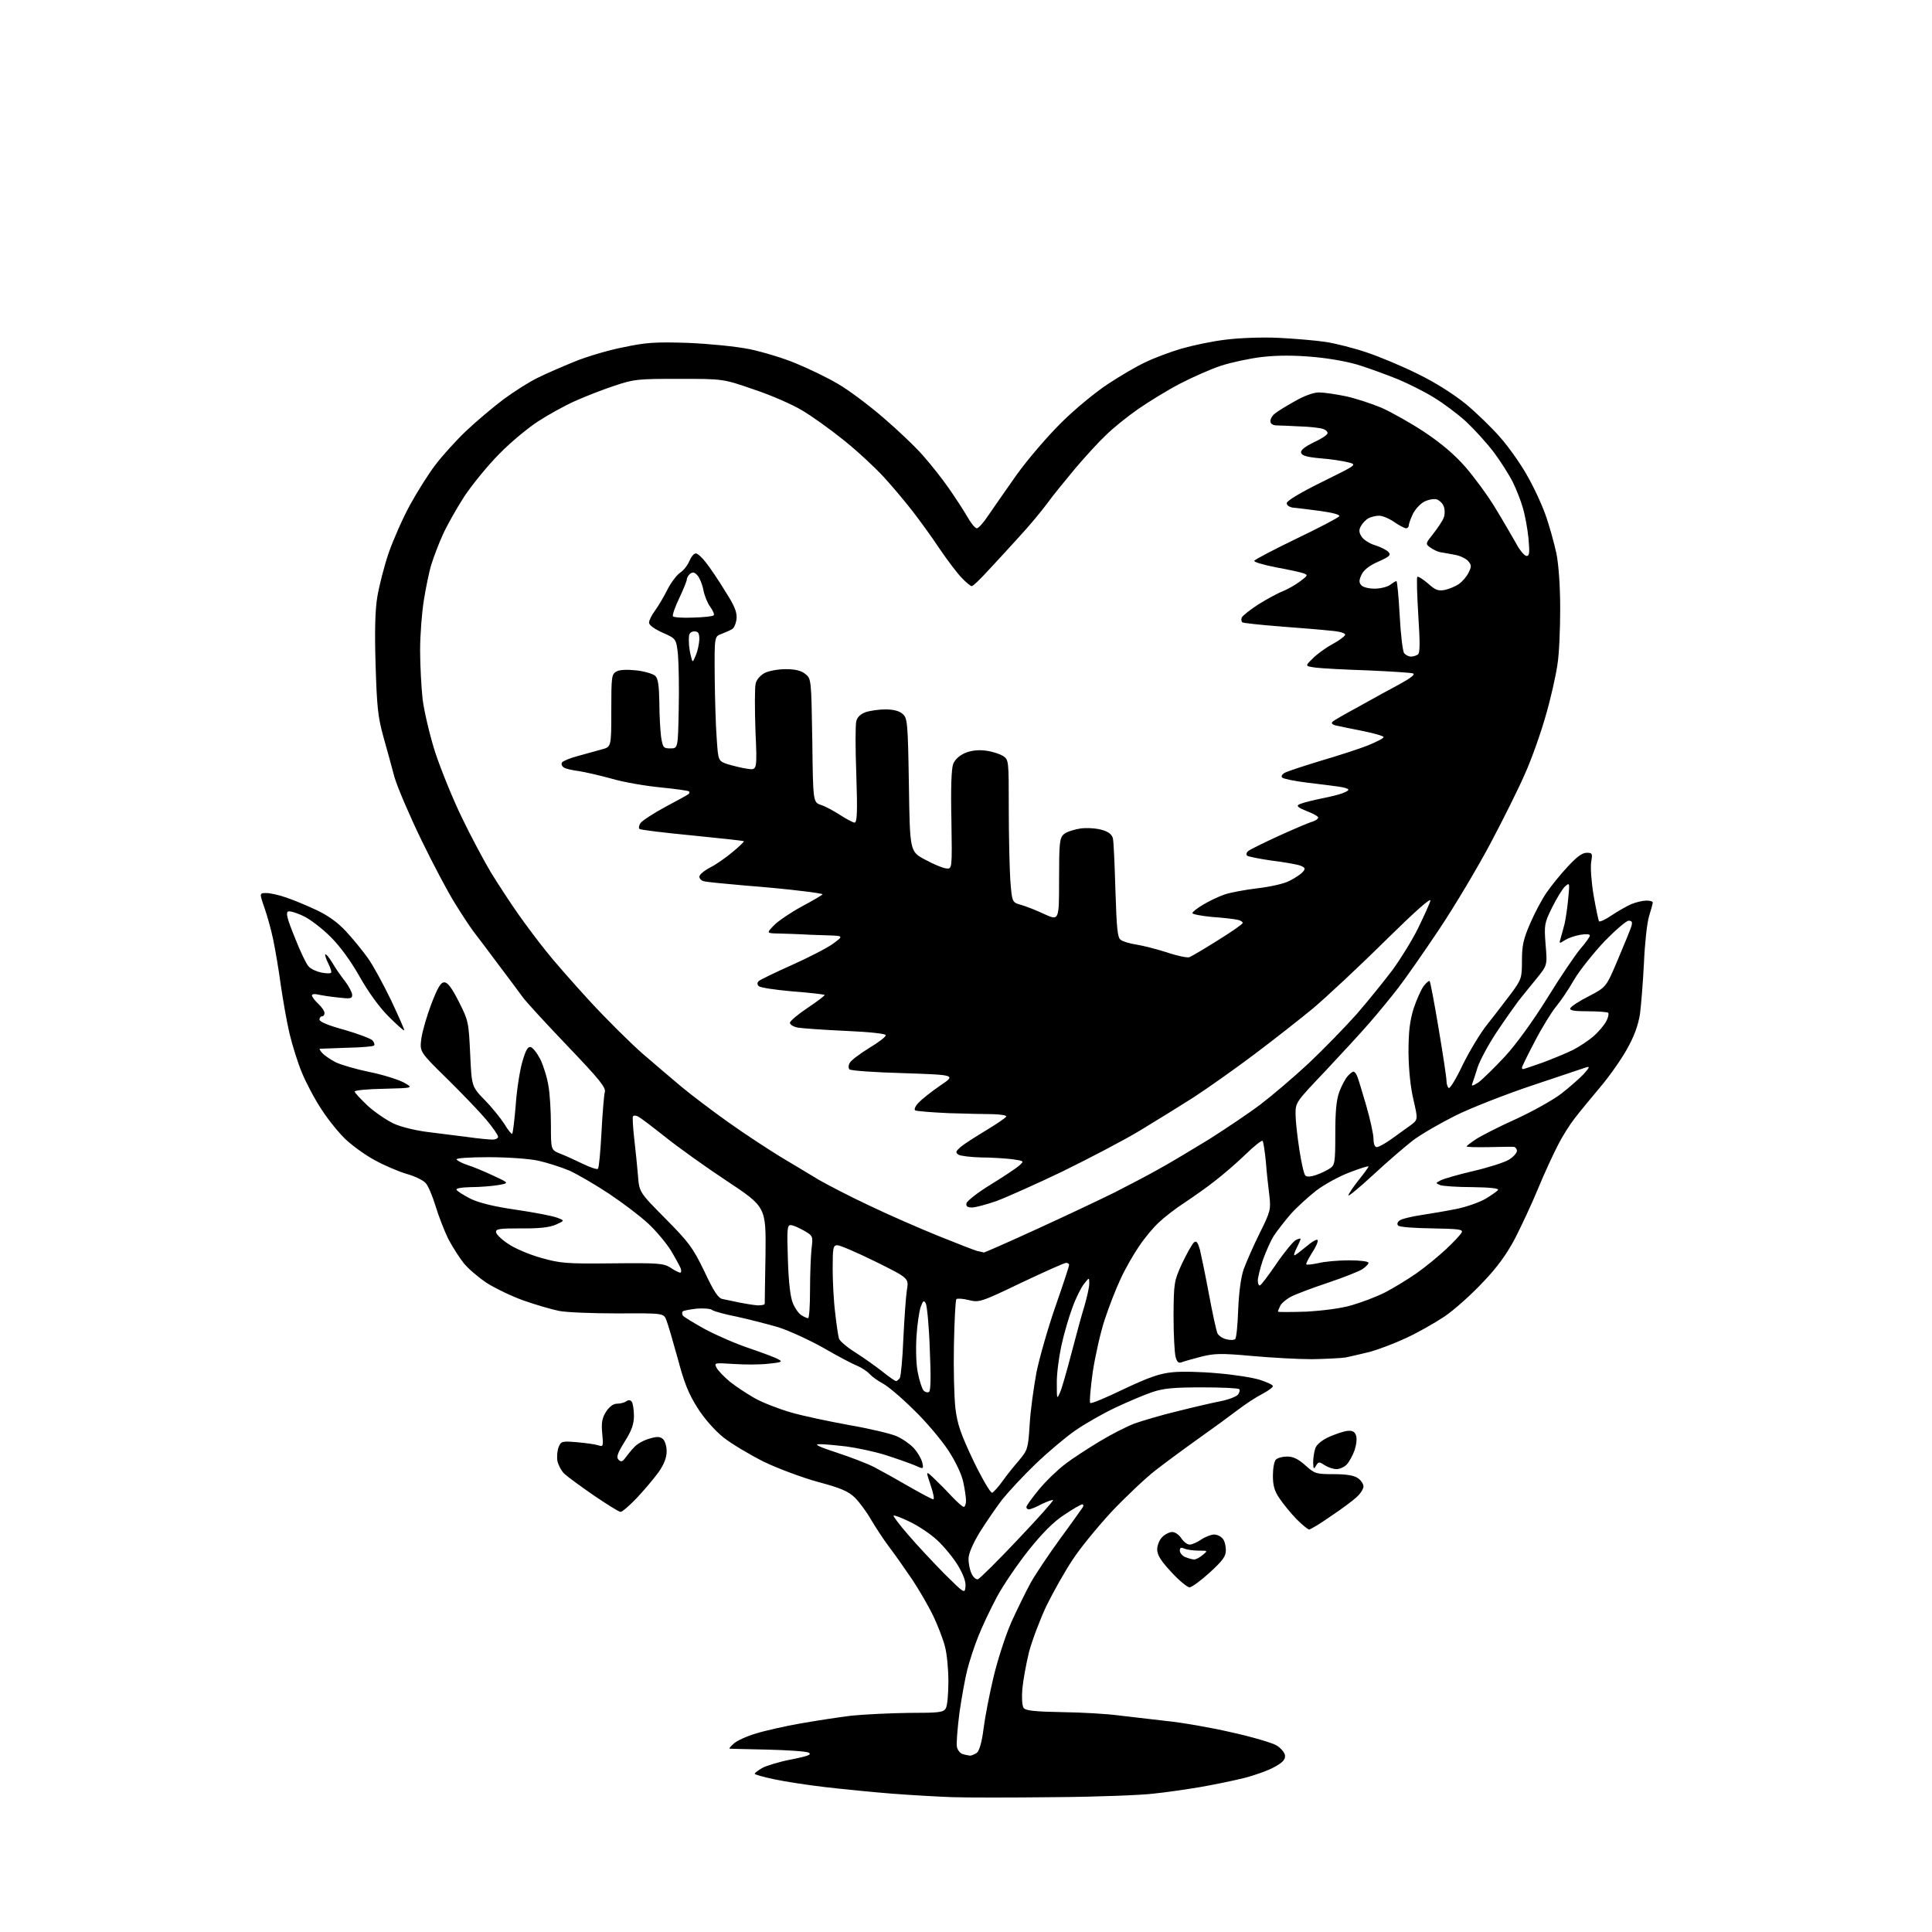 <?xml version="1.0" encoding="UTF-8" standalone="no"?>
<svg 
  version="1.1" 
  xmlns="http://www.w3.org/2000/svg" 
  xmlns:xlink="http://www.w3.org/1999/xlink" 
  xmlns:svg="http://www.w3.org/2000/svg"
  xmlns:rdf="http://www.w3.org/1999/02/22-rdf-syntax-ns#"
  xmlns:cc="http://creativecommons.org/ns#"
  xmlns:dc="http://purl.org/dc/elements/1.1/"
  viewBox="0 0 768 768"
  width="768"
  height="768"
>
<style>svg {background-color: white; }</style>"
<path stroke="none" fill="black" fill-rule="evenodd" d="M419.0,714.4C402.2,714.6 384.0,714.6 378.5,714.4C373.0,714.2 362.2,713.6 354.5,713.0C346.8,712.4 334.9,711.2 328.0,710.4C321.1,709.6 312.0,708.2 307.8,707.3C303.5,706.4 300.0,705.4 300.0,705.1C300.0,704.8 301.4,703.7 303.0,702.8C304.6,701.9 309.8,700.3 314.6,699.4C321.1,698.1 322.8,697.5 321.5,696.7C320.6,696.2 313.2,695.7 305.2,695.5C297.1,695.3 290.3,695.2 290.0,695.1C289.7,695.0 290.6,694.1 291.8,693.0C293.1,691.9 297.0,690.1 300.5,689.1C304.0,688.0 311.9,686.2 318.2,685.1C324.4,684.0 333.6,682.6 338.5,682.0C343.5,681.5 353.7,681.0 361.3,680.9C373.6,680.9 375.1,680.7 376.0,679.0C376.6,678.0 377.0,673.2 377.0,668.3C377.0,663.5 376.4,657.2 375.6,654.4C374.9,651.6 372.8,646.2 371.0,642.4C369.2,638.6 365.4,632.1 362.7,628.0C359.9,623.9 355.8,618.0 353.5,615.0C351.2,612.0 348.0,607.0 346.2,604.0C344.5,601.0 341.6,597.1 339.8,595.3C337.2,592.8 334.2,591.5 325.2,589.1C319.0,587.4 309.3,583.8 303.7,581.1C298.1,578.3 290.9,574.0 287.7,571.5C284.2,568.7 280.1,564.1 277.3,559.7C273.7,554.0 272.0,549.8 269.4,540.0C267.5,533.1 265.5,526.3 264.9,524.8C263.8,522.0 263.8,522.0 245.6,522.1C235.7,522.1 225.1,521.7 222.2,521.1C219.3,520.5 213.0,518.7 208.2,517.0C203.4,515.3 196.8,512.1 193.5,510.0C190.2,507.8 186.1,504.3 184.4,502.2C182.7,500.1 179.9,495.7 178.2,492.5C176.6,489.2 174.3,483.3 173.1,479.3C171.9,475.4 170.2,471.3 169.2,470.3C168.3,469.2 164.8,467.5 161.5,466.6C158.2,465.6 152.6,463.2 149.0,461.2C145.4,459.3 140.3,455.6 137.6,453.1C134.9,450.6 130.6,445.3 128.0,441.3C125.3,437.3 121.8,430.7 120.1,426.6C118.4,422.6 116.2,415.5 115.1,410.9C114.0,406.3 112.5,397.6 111.6,391.5C110.8,385.4 109.4,377.4 108.6,373.5C107.8,369.6 106.2,363.9 105.1,360.8C103.1,355.0 103.1,355.0 105.9,355.0C107.4,355.0 111.1,355.8 114.1,356.9C117.1,357.9 122.5,360.2 126.1,361.9C130.5,364.0 134.4,366.8 137.6,370.3C140.3,373.2 144.2,378.0 146.2,380.8C148.3,383.7 152.4,391.3 155.5,397.7C158.5,404.1 160.9,409.5 160.7,409.6C160.5,409.8 157.7,407.3 154.4,404.0C150.7,400.3 146.4,394.3 143.0,388.3C139.5,382.1 135.3,376.3 131.5,372.5C128.2,369.2 123.3,365.4 120.7,364.2C118.1,362.9 115.3,362.1 114.6,362.3C113.5,362.7 114.1,365.1 117.2,372.7C119.3,378.1 121.8,383.3 122.7,384.2C123.6,385.2 125.8,386.2 127.7,386.6C129.6,387.0 131.3,387.0 131.6,386.7C131.9,386.4 131.4,384.8 130.5,383.0C129.6,381.2 129.1,379.6 129.3,379.4C129.6,379.1 130.8,380.6 132.1,382.7C133.3,384.8 135.6,388.1 137.2,390.1C138.7,392.1 140.0,394.6 140.0,395.5C140.0,397.0 139.3,397.1 134.2,396.5C131.1,396.2 127.5,395.6 126.2,395.3C125.0,395.0 124.0,395.2 124.0,395.7C124.0,396.2 125.1,397.7 126.5,399.0C127.9,400.3 129.0,401.9 129.0,402.7C129.0,403.4 128.6,404.0 128.0,404.0C127.5,404.0 127.0,404.6 127.0,405.3C127.0,406.2 130.7,407.7 137.0,409.4C142.5,411.0 147.5,412.9 148.1,413.6C148.8,414.4 149.0,415.3 148.7,415.6C148.4,416.0 143.5,416.4 137.8,416.5C132.1,416.7 127.3,416.9 127.1,416.9C126.9,417.0 127.3,417.7 128.1,418.6C128.8,419.4 131.2,421.1 133.3,422.2C135.5,423.3 141.5,425.0 146.7,426.1C151.8,427.1 157.9,429.0 160.3,430.2C164.5,432.5 164.5,432.5 152.8,432.8C146.3,432.9 141.0,433.4 141.0,433.9C141.0,434.4 143.3,436.8 146.0,439.4C148.8,442.0 153.5,445.2 156.4,446.6C159.4,448.0 165.3,449.4 170.1,450.0C174.7,450.6 181.9,451.5 186.0,452.0C190.1,452.6 194.5,453.0 195.8,453.0C197.0,453.0 198.0,452.5 198.0,451.9C198.0,451.2 195.9,448.2 193.3,445.1C190.7,442.0 183.7,434.7 177.7,428.8C166.8,418.1 166.8,418.1 167.5,412.8C167.9,409.9 169.7,403.7 171.5,399.0C174.0,392.5 175.2,390.5 176.6,390.5C178.0,390.5 179.6,392.7 182.4,398.2C186.2,405.7 186.3,406.3 186.9,418.9C187.5,431.9 187.5,431.9 192.6,437.2C195.5,440.1 199.0,444.5 200.5,446.8C201.9,449.2 203.4,451.0 203.6,450.7C203.9,450.4 204.5,445.3 205.0,439.4C205.4,433.4 206.6,425.7 207.6,422.2C208.9,417.6 209.8,416.0 210.9,416.2C211.8,416.4 213.5,418.6 214.8,421.1C216.0,423.6 217.5,428.3 218.0,431.6C218.6,434.8 219.0,441.9 219.0,447.3C219.0,457.1 219.0,457.1 222.7,458.6C224.8,459.4 228.9,461.3 231.8,462.7C234.7,464.1 237.4,465.0 237.7,464.6C238.1,464.2 238.7,457.7 239.1,450.1C239.5,442.5 240.1,435.4 240.4,434.2C241.0,432.4 238.5,429.3 225.6,415.8C217.0,406.8 209.0,398.1 207.8,396.4C206.5,394.6 202.2,388.8 198.1,383.4C194.0,377.9 189.5,371.9 188.0,370.0C186.6,368.1 183.3,363.1 180.8,359.0C178.2,354.9 172.2,343.6 167.5,333.9C162.8,324.2 158.0,313.0 156.8,308.9C155.7,304.8 153.7,297.4 152.3,292.5C150.2,284.9 149.8,280.5 149.3,264.2C148.9,251.1 149.1,242.4 150.0,237.2C150.7,233.0 152.7,225.1 154.5,219.8C156.4,214.4 160.2,205.8 163.0,200.7C165.8,195.6 170.3,188.4 173.0,184.9C175.7,181.3 181.2,175.2 185.3,171.3C189.3,167.5 196.1,161.8 200.2,158.7C204.4,155.6 210.4,151.8 213.7,150.2C216.9,148.6 223.6,145.7 228.5,143.7C233.4,141.7 242.2,139.1 248.0,138.0C257.0,136.1 260.6,135.9 273.5,136.3C282.4,136.7 292.4,137.7 298.0,138.8C303.2,139.9 311.6,142.4 316.5,144.5C321.4,146.5 328.9,150.1 333.1,152.6C337.3,155.0 345.4,161.1 351.1,166.0C356.8,170.9 364.0,177.7 367.0,181.2C370.1,184.7 374.6,190.4 377.1,194.0C379.6,197.6 382.9,202.6 384.4,205.2C385.9,207.9 387.6,210.0 388.3,210.0C389.0,210.0 391.1,207.6 393.0,204.7C394.9,201.9 400.0,194.6 404.3,188.5C408.7,182.4 416.6,173.2 421.9,168.0C427.2,162.7 435.6,155.8 440.5,152.6C445.5,149.3 452.2,145.4 455.5,143.9C458.8,142.3 465.2,139.9 469.6,138.6C474.1,137.3 482.1,135.6 487.4,135.0C493.0,134.3 501.8,134.0 508.3,134.3C514.4,134.6 522.8,135.3 526.8,135.9C530.9,136.5 538.3,138.4 543.3,140.1C548.4,141.8 557.5,145.6 563.7,148.7C570.7,152.1 577.7,156.6 582.7,160.6C587.0,164.2 593.1,170.1 596.3,173.8C599.5,177.4 604.2,184.0 606.7,188.4C609.3,192.8 612.7,200.0 614.3,204.5C615.9,208.9 617.8,215.9 618.7,220.0C619.6,224.6 620.2,233.1 620.2,242.0C620.2,250.0 619.8,260.0 619.1,264.2C618.5,268.4 616.5,277.5 614.5,284.3C612.6,291.1 608.9,301.6 606.2,307.6C603.6,313.6 597.3,326.2 592.3,335.6C587.3,345.0 578.3,360.1 572.3,369.1C566.3,378.1 558.9,388.7 555.9,392.6C552.9,396.5 547.7,402.8 544.4,406.6C541.2,410.3 533.2,419.0 526.8,425.8C515.2,438.0 515.0,438.2 515.0,442.8C515.0,445.4 515.7,451.7 516.5,456.9C517.3,462.1 518.3,466.7 518.9,467.3C519.5,467.9 521.0,467.8 523.1,467.1C524.9,466.5 527.4,465.3 528.6,464.5C530.6,463.2 530.8,462.3 530.8,450.8C530.8,441.9 531.2,437.3 532.4,434.0C533.3,431.6 534.8,428.8 535.7,427.8C536.6,426.8 537.6,426.0 538.0,426.0C538.5,426.0 539.1,426.8 539.5,427.8C539.9,428.7 541.5,434.0 543.1,439.5C544.7,445.0 546.0,451.0 546.0,452.8C546.0,454.8 546.5,456.0 547.3,456.0C548.0,456.0 550.6,454.6 553.1,452.8C555.5,451.1 558.9,448.6 560.6,447.4C563.7,445.1 563.7,445.1 561.9,437.3C560.7,432.2 560.0,425.6 559.9,418.5C559.9,410.1 560.4,406.0 561.9,401.0C563.1,397.4 564.9,393.4 565.9,392.0C567.0,390.6 568.1,389.7 568.3,390.0C568.6,390.3 570.2,398.8 571.9,409.0C573.6,419.1 575.0,428.4 575.0,429.6C575.0,430.9 575.4,432.1 575.9,432.5C576.4,432.8 578.9,428.7 581.4,423.4C584.0,418.1 588.4,410.7 591.3,407.1C594.2,403.5 598.4,397.9 600.8,394.8C604.8,389.3 605.0,388.8 605.0,381.8C605.0,375.8 605.6,373.2 608.3,367.0C610.1,362.8 613.0,357.4 614.8,354.8C616.5,352.3 620.2,347.7 623.1,344.6C626.7,340.7 628.9,339.0 630.7,339.0C633.0,339.0 633.1,339.2 632.5,342.8C632.2,345.0 632.6,350.7 633.5,356.0C634.4,361.2 635.4,365.8 635.6,366.2C635.9,366.6 638.1,365.6 640.6,363.9C643.0,362.3 646.6,360.2 648.5,359.4C650.4,358.6 653.1,358.0 654.5,358.0C655.9,358.0 657.0,358.3 657.0,358.8C657.0,359.2 656.3,361.7 655.5,364.3C654.7,367.0 653.8,375.3 653.5,382.8C653.1,390.4 652.4,399.5 651.9,403.2C651.1,407.9 649.6,412.0 646.6,417.3C644.3,421.4 639.5,428.2 635.9,432.4C632.4,436.6 627.9,442.0 626.0,444.5C624.1,446.9 621.0,451.8 619.3,455.2C617.5,458.7 613.9,466.4 611.4,472.5C608.9,478.6 604.7,487.5 602.2,492.4C598.9,498.6 595.1,503.9 589.3,509.9C584.8,514.7 578.0,520.8 574.1,523.4C570.2,526.0 563.3,529.9 558.7,532.0C554.2,534.1 547.8,536.5 544.5,537.4C541.2,538.2 536.9,539.2 535.0,539.6C533.1,539.9 527.0,540.2 521.5,540.3C516.0,540.3 505.2,539.7 497.5,539.0C485.3,537.9 482.7,538.0 477.5,539.3C474.2,540.2 470.7,541.1 469.8,541.5C468.5,542.0 467.9,541.5 467.3,539.3C466.9,537.8 466.5,530.4 466.5,523.0C466.6,509.8 466.7,509.3 469.9,502.2C471.8,498.3 473.9,494.5 474.6,493.9C475.6,493.1 476.1,493.7 477.0,496.8C477.5,499.0 479.2,507.0 480.6,514.6C482.0,522.1 483.5,529.1 484.0,530.1C484.5,531.0 486.1,532.1 487.6,532.4C489.1,532.8 490.6,532.7 491.0,532.3C491.5,531.9 492.0,526.5 492.2,520.5C492.5,513.6 493.3,507.6 494.4,504.5C495.4,501.8 498.2,495.3 500.7,490.3C505.1,481.5 505.2,480.7 504.6,475.3C504.2,472.1 503.5,466.0 503.2,461.8C502.8,457.6 502.2,453.9 501.9,453.5C501.5,453.2 498.4,455.7 494.9,459.1C491.4,462.5 486.0,467.1 483.0,469.4C480.0,471.8 474.6,475.6 471.0,478.0C467.4,480.3 462.8,483.9 460.7,485.9C458.5,487.9 455.0,492.1 452.8,495.4C450.6,498.6 447.2,504.5 445.4,508.5C443.5,512.5 440.7,519.8 439.1,524.7C437.5,529.5 435.4,538.8 434.4,545.3C433.5,551.8 433.0,557.4 433.4,557.7C433.7,558.1 439.7,555.6 446.7,552.2C456.7,547.5 460.9,546.0 466.0,545.5C469.6,545.1 477.7,545.3 484.0,545.9C490.3,546.4 497.9,547.6 500.8,548.5C503.6,549.4 506.0,550.5 506.0,551.0C506.0,551.5 504.1,552.9 501.8,554.1C499.4,555.3 495.0,558.2 492.0,560.5C489.0,562.8 482.0,567.9 476.5,571.8C471.0,575.7 463.3,581.4 459.3,584.5C455.3,587.6 447.5,595.0 441.8,601.0C436.2,607.1 429.1,615.7 426.2,620.3C423.2,624.8 418.6,633.0 415.9,638.5C413.3,644.1 410.2,652.3 409.0,656.9C407.9,661.5 406.7,668.0 406.4,671.4C406.1,674.7 406.3,678.1 406.9,678.9C407.6,680.0 411.2,680.4 422.2,680.6C430.2,680.7 440.2,681.3 444.6,681.9C448.9,682.4 457.4,683.4 463.5,684.1C469.6,684.7 481.2,686.7 489.4,688.6C497.6,690.4 505.7,692.8 507.4,693.8C509.1,694.8 510.6,696.6 510.8,697.7C511.0,699.3 510.1,700.5 506.8,702.3C504.4,703.7 498.9,705.7 494.5,706.8C490.1,707.9 482.2,709.5 477.0,710.4C471.8,711.3 463.4,712.5 458.5,713.0C453.6,713.6 435.8,714.3 419.0,714.4zM385.6,697.9C386.1,697.9 387.4,697.4 388.3,696.8C389.3,695.9 390.3,692.7 391.0,687.0C391.6,682.3 393.4,673.1 395.0,666.4C396.6,659.8 399.7,650.1 402.0,644.9C404.3,639.8 407.8,632.7 409.7,629.2C411.6,625.8 416.9,617.9 421.4,611.7C425.9,605.6 429.9,599.9 430.4,599.2C430.8,598.6 430.7,598.0 430.2,598.0C429.7,598.0 426.4,599.9 423.0,602.2C418.7,605.0 414.3,609.5 409.0,616.1C404.7,621.5 399.0,629.8 396.4,634.6C393.8,639.4 390.4,646.6 388.8,650.7C387.2,654.7 385.3,660.6 384.5,663.8C383.7,666.9 382.3,674.6 381.4,680.8C380.6,687.1 380.1,693.2 380.4,694.5C380.7,695.8 381.8,697.1 382.8,697.3C383.7,697.6 385.0,697.8 385.6,697.9zM383.8,630.7C384.0,628.8 383.0,626.0 380.8,622.3C379.0,619.3 375.2,614.7 372.5,612.2C369.8,609.7 364.8,606.4 361.6,604.9C358.3,603.3 355.4,602.2 355.2,602.5C355.0,602.7 357.6,606.2 361.1,610.2C364.5,614.2 371.0,621.1 375.4,625.6C383.4,633.5 383.5,633.6 383.8,630.7zM472.9,631.0C472.0,631.0 468.7,628.3 465.6,624.9C461.4,620.4 460.0,618.1 460.0,615.9C460.0,614.3 460.9,612.1 462.0,611.0C463.1,609.9 464.9,609.0 466.0,609.0C467.1,609.0 468.7,610.1 469.6,611.5C470.5,612.9 472.0,614.0 472.9,614.0C473.8,614.0 475.9,613.1 477.5,612.0C479.1,610.9 481.5,610.0 482.6,610.0C483.8,610.0 485.3,610.7 486.0,611.6C486.8,612.4 487.3,614.5 487.3,616.2C487.3,618.7 486.1,620.3 480.9,625.1C477.4,628.3 473.8,630.9 472.9,631.0zM388.7,627.8C389.4,627.6 396.5,620.6 404.5,612.1C412.5,603.7 418.9,596.5 418.6,596.3C418.4,596.1 416.4,596.8 414.1,597.9C411.9,599.1 409.6,600.0 409.0,600.0C408.5,600.0 408.0,599.6 408.0,599.1C408.0,598.5 410.3,595.4 413.0,592.1C415.8,588.7 420.4,584.3 423.3,582.1C426.1,579.9 432.3,575.9 436.9,573.1C441.5,570.3 447.8,567.1 450.9,565.9C454.0,564.8 461.7,562.5 468.0,561.0C474.3,559.4 482.1,557.6 485.2,557.0C488.3,556.4 491.4,555.2 492.1,554.4C492.7,553.6 493.0,552.6 492.6,552.2C492.2,551.8 485.5,551.5 477.7,551.5C466.4,551.5 462.4,551.9 458.0,553.4C455.0,554.4 448.4,557.2 443.5,559.5C438.6,561.8 431.4,565.9 427.5,568.6C423.6,571.3 416.5,577.3 411.6,582.0C406.7,586.7 400.8,593.1 398.3,596.2C395.9,599.4 391.9,605.2 389.4,609.2C386.6,613.9 385.0,617.6 385.0,619.7C385.0,621.4 385.5,624.1 386.2,625.5C386.8,626.9 387.9,627.9 388.7,627.8zM474.6,619.9C475.3,620.0 476.8,619.2 478.0,618.2C480.2,616.4 480.2,616.4 476.4,616.4C474.2,616.4 471.7,616.0 470.8,615.6C469.5,615.0 469.0,615.2 469.0,616.4C469.0,617.3 470.0,618.5 471.2,619.0C472.5,619.5 474.0,619.9 474.6,619.9zM520.4,608.0C519.9,608.0 517.6,606.1 515.3,603.8C513.0,601.4 510.0,597.7 508.6,595.6C506.6,592.7 506.0,590.5 506.0,586.6C506.0,583.7 506.5,580.9 507.2,580.2C507.9,579.5 509.9,579.0 511.7,579.0C514.1,579.0 516.1,580.0 518.9,582.5C522.6,585.8 523.1,586.0 530.1,586.0C535.2,586.0 538.3,586.5 539.8,587.6C541.0,588.4 542.0,589.9 542.0,590.9C542.0,591.8 540.8,593.8 539.2,595.2C537.7,596.6 533.1,600.0 528.9,602.8C524.8,605.7 520.9,608.0 520.4,608.0zM246.7,601.0C246.0,601.0 241.3,598.0 236.1,594.5C230.9,590.9 225.7,587.1 224.4,585.9C223.2,584.8 222.0,582.5 221.6,580.9C221.3,579.3 221.5,576.8 222.0,575.4C223.0,572.9 223.3,572.8 229.3,573.3C232.7,573.6 236.5,574.1 237.7,574.5C239.8,575.2 239.9,575.0 239.4,569.9C239.0,565.6 239.3,563.8 240.9,561.2C242.2,559.2 243.8,558.0 245.2,558.0C246.5,558.0 248.2,557.6 249.0,557.0C249.9,556.4 250.7,556.5 251.2,557.3C251.6,558.0 252.0,560.5 252.0,562.8C252.0,566.1 251.1,568.7 248.3,573.1C245.4,577.8 244.9,579.3 245.9,580.3C246.9,581.2 247.4,581.1 248.6,579.5C249.4,578.4 250.9,576.5 252.1,575.3C253.2,574.0 255.9,572.5 258.1,571.9C261.1,571.0 262.3,571.0 263.5,572.0C264.3,572.7 265.0,574.8 265.0,576.9C265.0,579.5 264.0,582.0 261.8,585.2C260.0,587.7 256.1,592.3 253.2,595.4C250.3,598.5 247.3,601.0 246.7,601.0zM383.1,599.0C383.6,599.0 384.0,597.9 384.0,596.5C384.0,595.2 383.5,591.8 382.9,589.1C382.3,586.1 379.8,580.9 377.0,576.6C374.3,572.5 368.2,565.2 363.3,560.5C358.5,555.7 352.9,551.0 351.0,550.0C349.1,549.0 346.7,547.3 345.7,546.2C344.7,545.1 342.4,543.6 340.7,542.9C338.9,542.2 333.0,539.1 327.5,535.9C322.0,532.8 313.8,529.0 309.4,527.6C304.9,526.3 297.5,524.4 292.9,523.4C288.3,522.5 283.9,521.3 283.2,520.8C282.6,520.2 279.7,520.0 277.0,520.2C274.2,520.5 271.7,521.0 271.4,521.3C271.1,521.6 271.1,522.3 271.4,522.9C271.8,523.5 275.8,525.9 280.3,528.4C284.8,530.8 292.8,534.3 298.0,536.0C303.2,537.8 308.4,539.7 309.5,540.4C311.2,541.3 310.6,541.6 305.5,542.1C302.2,542.5 296.0,542.5 291.6,542.2C283.9,541.7 283.8,541.7 284.9,543.8C285.5,544.9 287.9,547.4 290.2,549.3C292.6,551.2 297.0,554.1 300.0,555.8C303.0,557.5 309.4,560.0 314.2,561.4C318.9,562.8 329.4,565.0 337.6,566.5C345.7,567.9 354.1,569.9 356.4,570.9C358.7,571.9 361.7,574.0 363.2,575.6C364.7,577.2 366.2,579.8 366.6,581.3C367.2,584.1 367.2,584.1 363.4,582.4C361.2,581.5 356.1,579.7 352.0,578.4C347.9,577.1 340.9,575.6 336.5,575.0C332.1,574.5 327.2,574.0 325.5,574.1C323.5,574.1 325.7,575.2 332.5,577.4C338.0,579.2 344.8,581.8 347.5,583.2C350.2,584.6 356.5,588.1 361.3,590.9C366.2,593.7 370.5,596.0 371.0,596.0C371.5,596.0 371.0,593.4 369.9,590.3C368.0,584.6 368.0,584.6 371.1,587.5C372.9,589.2 376.1,592.4 378.3,594.8C380.5,597.1 382.6,599.0 383.1,599.0zM394.4,593.4C395.0,593.1 396.9,591.1 398.5,588.8C400.1,586.5 403.1,582.8 405.1,580.5C408.5,576.4 408.7,575.9 409.3,566.4C409.6,560.9 410.9,551.6 412.0,545.6C413.2,539.7 416.6,527.8 419.6,519.2C422.6,510.6 425.0,503.3 425.0,502.8C425.0,502.4 424.5,502.0 423.8,502.0C423.1,502.0 415.1,505.6 406.0,509.9C389.8,517.7 389.2,517.8 385.1,516.8C382.8,516.2 380.6,516.1 380.2,516.4C379.8,516.8 379.4,525.0 379.2,534.6C379.0,544.3 379.3,555.6 379.8,559.9C380.6,566.3 381.9,570.0 387.0,580.8C390.5,588.0 393.8,593.6 394.4,593.4zM523.1,582.7C522.2,584.2 522.1,584.0 522.0,581.3C522.0,579.6 522.4,577.0 522.9,575.6C523.5,574.1 525.6,572.4 528.5,571.1C531.1,570.0 534.3,568.9 535.7,568.8C537.5,568.6 538.5,569.1 539.0,570.5C539.5,571.7 539.2,574.2 538.5,576.4C537.8,578.4 536.4,581.0 535.4,582.1C534.5,583.1 532.6,584.0 531.3,584.0C530.0,584.0 527.9,583.3 526.5,582.4C524.4,581.0 524.1,581.0 523.1,582.7zM421.4,553.5C422.1,551.9 424.1,544.9 425.9,538.0C427.7,531.1 430.0,522.6 431.1,519.1C432.1,515.6 433.0,511.7 433.0,510.3C433.0,507.7 433.0,507.7 430.9,510.4C429.7,511.9 427.6,516.1 426.3,519.8C424.9,523.5 422.9,530.3 421.9,535.0C420.9,539.7 420.0,546.4 420.1,550.0C420.1,556.2 420.1,556.4 421.4,553.5zM369.3,553.3C370.0,552.9 370.1,547.2 369.6,536.2C369.3,527.1 368.5,519.0 368.0,518.1C367.3,516.8 366.9,517.0 366.0,519.5C365.4,521.1 364.6,526.6 364.3,531.5C364.0,536.8 364.2,542.8 364.9,545.9C365.5,548.9 366.5,552.0 367.1,552.7C367.7,553.4 368.7,553.7 369.3,553.3zM356.2,549.0C356.6,549.0 357.2,548.4 357.7,547.8C358.1,547.1 358.8,540.0 359.1,532.0C359.5,524.0 360.1,515.4 360.5,512.8C361.3,508.1 361.3,508.1 348.0,501.5C340.7,497.9 333.9,495.0 332.9,495.0C331.2,495.0 331.0,495.9 331.0,504.2C331.0,509.3 331.4,517.3 332.0,521.9C332.5,526.5 333.2,531.1 333.5,532.1C333.8,533.1 336.9,535.7 340.3,537.8C343.7,540.0 348.5,543.4 351.0,545.4C353.5,547.4 355.8,549.0 356.2,549.0zM321.2,524.0C321.7,524.0 322.0,518.9 322.0,512.8C322.0,506.6 322.3,499.2 322.6,496.4C323.2,491.4 323.2,491.3 319.6,489.2C317.5,488.0 315.2,487.0 314.3,487.0C312.9,487.0 312.8,488.7 313.2,500.8C313.5,510.1 314.2,515.7 315.2,518.1C316.1,520.2 317.6,522.3 318.7,522.9C319.7,523.5 320.8,524.0 321.2,524.0zM519.2,521.4C526.1,521.0 533.2,520.1 537.5,518.8C541.3,517.7 547.1,515.5 550.5,513.8C553.8,512.1 559.4,508.7 563.0,506.2C566.6,503.7 571.9,499.3 574.8,496.6C577.8,493.8 580.5,490.9 581.0,490.0C581.7,488.7 580.1,488.5 569.3,488.3C562.4,488.2 556.4,487.8 555.8,487.2C555.3,486.7 555.4,485.9 556.3,485.2C557.0,484.6 560.9,483.6 565.0,483.0C569.0,482.4 575.4,481.3 579.3,480.5C583.1,479.7 588.2,477.9 590.6,476.5C592.9,475.1 595.2,473.5 595.5,473.0C595.9,472.4 592.2,472.0 585.3,471.9C579.4,471.9 573.6,471.5 572.5,471.1C570.6,470.3 570.6,470.3 572.7,469.2C573.8,468.6 579.7,466.9 585.7,465.5C591.7,464.1 598.0,462.1 599.8,461.0C601.6,459.9 603.0,458.3 603.0,457.5C603.0,456.7 602.4,456.0 601.8,455.9C601.1,455.8 596.6,455.9 591.8,456.0C586.9,456.1 583.0,456.0 583.0,455.7C583.0,455.5 584.7,454.2 586.8,452.8C588.8,451.5 596.0,447.8 602.7,444.8C609.4,441.7 617.5,437.2 620.7,434.7C623.9,432.2 627.9,428.7 629.5,427.0C631.9,424.3 632.1,423.8 630.5,424.3C629.4,424.7 619.7,427.9 609.0,431.5C598.3,435.1 584.5,440.5 578.5,443.5C572.5,446.5 564.9,450.9 561.7,453.3C558.6,455.7 551.5,461.8 546.0,466.9C540.5,472.0 536.0,475.7 536.0,475.2C536.0,474.7 537.8,472.0 540.0,469.2C542.2,466.5 544.0,464.0 544.0,463.7C544.0,463.4 540.7,464.4 536.6,466.0C532.5,467.5 526.5,470.8 523.2,473.3C519.9,475.9 515.3,480.1 513.0,482.7C510.7,485.4 507.7,489.2 506.4,491.2C505.1,493.2 503.2,497.6 502.0,500.9C500.9,504.2 500.0,507.9 500.0,509.0C500.0,510.1 500.3,511.0 500.8,511.0C501.2,511.0 504.1,507.2 507.3,502.5C510.5,497.8 514.0,493.6 515.0,493.0C516.1,492.4 517.0,492.2 517.0,492.5C517.0,492.8 516.3,494.4 515.5,496.0C514.6,497.7 514.2,499.0 514.6,499.0C514.9,499.0 517.0,497.4 519.3,495.5C521.6,493.5 523.6,492.4 523.8,493.0C524.0,493.6 523.0,495.9 521.5,498.1C520.1,500.4 519.0,502.4 519.3,502.6C519.5,502.9 521.7,502.6 524.1,502.1C526.5,501.5 532.0,501.0 536.2,501.0C540.6,501.0 544.0,501.4 544.0,502.0C544.0,502.5 542.9,503.6 541.6,504.5C540.4,505.3 534.2,507.8 527.9,509.9C521.6,512.0 515.0,514.5 513.3,515.4C511.5,516.3 509.6,517.9 509.0,518.9C508.5,520.0 508.0,521.1 508.0,521.4C508.0,521.6 513.1,521.6 519.2,521.4zM301.2,518.9C302.8,518.9 304.0,518.7 304.0,518.2C304.0,517.8 304.1,509.0 304.3,498.7C304.5,479.8 304.5,479.8 289.0,469.5C280.5,463.9 269.5,456.0 264.5,452.0C259.6,448.1 254.7,444.4 253.8,443.9C252.9,443.4 251.9,443.3 251.6,443.8C251.4,444.2 251.6,448.1 252.1,452.5C252.6,456.9 253.3,463.5 253.6,467.2C254.1,473.9 254.1,473.9 264.5,484.4C273.9,493.9 275.4,495.9 280.0,505.4C283.8,513.5 285.5,516.1 287.3,516.4C288.5,516.6 291.5,517.3 294.0,517.8C296.5,518.3 299.7,518.8 301.2,518.9zM270.4,505.9C270.8,506.0 270.9,505.2 270.6,504.2C270.2,503.3 268.5,500.1 266.7,497.1C264.9,494.2 260.9,489.4 257.8,486.5C254.6,483.5 247.6,478.2 242.2,474.6C236.8,471.0 229.7,466.9 226.5,465.4C223.2,464.0 217.6,462.2 214.0,461.4C210.4,460.6 201.6,460.0 194.2,460.0C186.3,460.0 181.1,460.4 181.5,460.9C181.8,461.4 183.7,462.4 185.8,463.1C187.8,463.7 192.4,465.6 196.0,467.3C202.5,470.3 202.5,470.3 198.0,471.1C195.5,471.5 190.7,471.9 187.2,471.9C183.2,472.0 181.1,472.4 181.5,473.0C181.9,473.6 184.3,475.1 187.0,476.5C190.3,478.1 196.1,479.6 205.2,480.9C212.6,482.0 220.0,483.4 221.6,484.1C224.5,485.2 224.5,485.2 221.0,486.8C218.5,487.9 214.4,488.4 207.2,488.3C198.3,488.3 197.0,488.5 197.2,489.9C197.4,490.8 199.6,492.9 202.1,494.5C204.5,496.2 210.4,498.7 215.0,500.0C222.8,502.2 225.1,502.4 243.5,502.2C261.8,502.0 263.8,502.2 266.5,503.9C268.1,505.0 269.9,505.9 270.4,505.9zM391.1,497.9C391.4,497.9 400.8,493.8 412.1,488.6C423.3,483.5 437.0,477.0 442.5,474.3C448.0,471.5 456.1,467.3 460.5,464.8C464.9,462.4 473.9,457.0 480.6,452.9C487.2,448.7 496.5,442.5 501.1,439.0C505.7,435.5 514.4,428.1 520.3,422.6C526.2,417.0 534.8,408.2 539.4,403.0C543.9,397.8 550.3,389.9 553.6,385.5C556.8,381.1 561.4,373.7 563.7,369.0C566.0,364.3 568.2,359.4 568.6,358.1C569.0,356.5 562.6,362.2 550.4,374.2C540.0,384.5 527.2,396.4 522.0,400.8C516.8,405.1 506.2,413.4 498.5,419.2C490.8,425.0 480.0,432.6 474.5,436.2C469.0,439.7 459.3,445.7 453.0,449.5C446.7,453.3 432.9,460.5 422.5,465.6C412.1,470.6 400.2,475.9 396.2,477.4C392.2,478.8 387.7,480.0 386.4,480.0C384.6,480.0 383.9,479.5 384.2,478.3C384.4,477.4 388.7,474.0 393.8,470.9C399.0,467.7 404.1,464.3 405.2,463.3C407.2,461.5 407.1,461.5 402.4,460.8C399.7,460.5 394.1,460.1 390.0,460.1C385.9,460.0 381.8,459.5 381.0,459.0C379.7,458.1 379.9,457.7 381.9,455.9C383.2,454.8 387.9,451.8 392.2,449.2C396.5,446.6 400.0,444.2 400.0,443.8C400.0,443.3 397.6,443.0 394.8,442.9C391.9,442.9 384.0,442.7 377.2,442.5C370.4,442.2 364.4,441.7 363.8,441.4C363.3,441.0 363.8,439.7 365.2,438.3C366.5,436.9 370.3,433.9 373.8,431.5C380.0,427.3 380.0,427.3 359.3,426.6C347.9,426.3 338.2,425.6 337.7,425.1C337.2,424.6 337.2,423.5 337.8,422.5C338.3,421.5 341.8,418.9 345.5,416.6C349.2,414.4 352.2,412.1 352.1,411.5C352.1,410.9 345.5,410.2 336.3,409.8C327.6,409.4 319.0,408.8 317.2,408.5C315.5,408.2 314.0,407.3 314.0,406.6C314.0,405.9 317.2,403.2 321.1,400.6C325.0,398.0 328.0,395.7 327.8,395.5C327.6,395.3 321.9,394.6 315.1,394.1C308.2,393.5 302.2,392.6 301.6,392.0C301.0,391.4 300.9,390.7 301.6,390.0C302.1,389.5 308.1,386.6 314.8,383.6C321.5,380.6 328.9,376.8 331.2,375.1C335.4,372.0 335.4,372.0 328.4,371.8C324.6,371.7 320.1,371.5 318.5,371.4C316.9,371.3 313.1,371.2 310.1,371.1C304.6,371.0 304.6,371.0 307.6,367.9C309.2,366.2 314.2,362.8 318.8,360.3C323.3,357.9 327.0,355.7 327.0,355.5C327.0,355.3 323.3,354.7 318.8,354.2C314.2,353.6 304.0,352.6 296.0,352.0C288.0,351.3 280.7,350.6 279.8,350.3C278.8,350.1 278.0,349.2 278.0,348.5C278.0,347.7 279.9,346.1 282.2,344.9C284.6,343.7 288.6,340.9 291.2,338.7C293.9,336.5 295.9,334.5 295.7,334.4C295.5,334.2 286.2,333.2 275.1,332.1C263.9,331.0 254.5,329.9 254.2,329.5C253.8,329.2 254.0,328.1 254.6,327.2C255.2,326.3 259.6,323.4 264.4,320.8C269.3,318.2 273.5,315.9 273.8,315.6C274.1,315.3 274.1,314.8 273.9,314.6C273.6,314.3 268.5,313.6 262.5,313.0C256.4,312.4 247.7,310.9 243.0,309.5C238.3,308.2 232.5,306.9 230.0,306.5C227.5,306.2 224.9,305.6 224.1,305.1C223.4,304.6 223.0,303.7 223.4,303.1C223.8,302.5 226.7,301.3 229.8,300.5C232.9,299.6 237.2,298.5 239.2,297.9C243.0,296.9 243.0,296.9 243.0,282.5C243.0,268.9 243.1,268.0 245.1,266.9C246.4,266.2 249.3,266.1 253.1,266.5C256.4,266.9 259.7,267.9 260.5,268.7C261.6,269.7 262.0,272.7 262.1,279.3C262.1,284.4 262.5,290.5 262.8,293.0C263.5,297.2 263.7,297.5 266.5,297.5C269.5,297.5 269.5,297.5 269.8,282.0C270.0,273.5 269.8,263.7 269.5,260.2C268.8,253.9 268.8,253.9 263.4,251.5C260.1,250.0 258.0,248.5 258.0,247.5C258.0,246.6 259.1,244.4 260.4,242.7C261.7,240.9 263.9,237.2 265.3,234.4C266.7,231.6 269.0,228.6 270.3,227.7C271.6,226.9 273.3,224.8 274.0,223.1C274.7,221.4 275.8,220.0 276.6,220.0C277.3,220.0 279.1,221.6 280.6,223.6C282.2,225.6 285.6,230.6 288.2,234.9C292.0,240.8 293.0,243.3 292.8,245.9C292.6,247.8 291.8,249.7 291.0,250.1C290.2,250.6 288.3,251.4 286.8,252.0C284.0,253.0 284.0,253.0 284.1,268.7C284.2,277.4 284.5,288.5 284.9,293.5C285.5,302.5 285.5,302.5 289.3,303.8C291.4,304.4 294.9,305.3 297.1,305.6C301.0,306.2 301.0,306.2 300.3,290.3C300.0,281.5 300.0,273.1 300.4,271.7C300.7,270.2 302.3,268.4 304.0,267.5C305.6,266.7 309.3,266.0 312.3,266.0C316.2,266.0 318.5,266.6 320.1,267.9C322.5,269.8 322.5,270.0 322.9,294.4C323.2,318.9 323.2,318.9 326.4,320.0C328.1,320.5 331.5,322.4 334.0,324.0C336.5,325.6 339.1,327.0 339.7,327.0C340.7,327.0 340.9,322.8 340.4,308.0C340.0,297.6 340.0,288.0 340.4,286.6C340.8,285.1 342.1,283.8 344.1,283.1C345.9,282.5 349.4,282.0 352.0,282.0C355.1,282.0 357.5,282.6 358.8,283.8C360.7,285.4 360.9,286.9 361.3,312.0C361.7,338.5 361.7,338.5 367.7,341.7C371.0,343.5 374.8,345.1 376.1,345.2C378.5,345.5 378.5,345.5 378.2,326.0C377.9,313.5 378.2,305.5 378.9,303.7C379.6,301.9 381.4,300.3 383.7,299.3C386.2,298.3 388.9,298.0 391.9,298.4C394.4,298.7 397.4,299.7 398.7,300.5C401.0,302.0 401.0,302.3 401.0,321.4C401.0,332.0 401.3,344.7 401.6,349.7C402.3,358.7 402.3,358.7 405.9,359.7C407.9,360.3 412.1,361.9 415.2,363.4C421.0,366.0 421.0,366.0 421.0,349.6C421.0,335.0 421.2,333.1 422.9,331.6C423.9,330.7 427.0,329.7 429.7,329.3C432.6,329.0 436.3,329.3 438.4,330.0C440.8,330.7 442.1,331.9 442.4,333.3C442.7,334.5 443.1,343.8 443.4,354.0C443.9,369.2 444.2,372.7 445.5,373.6C446.4,374.3 449.2,375.1 451.8,375.5C454.4,375.9 459.8,377.3 463.9,378.6C468.0,380.0 472.0,380.8 472.8,380.5C473.6,380.2 478.7,377.2 484.1,373.8C489.6,370.4 494.0,367.3 494.0,366.9C494.0,366.4 493.0,365.8 491.8,365.6C490.5,365.3 486.0,364.8 481.8,364.5C477.5,364.1 474.0,363.4 474.0,363.0C474.0,362.5 475.9,361.0 478.3,359.6C480.6,358.2 484.4,356.4 486.7,355.6C489.0,354.8 494.9,353.7 499.9,353.1C505.0,352.5 510.5,351.3 512.7,350.1C514.9,349.0 517.2,347.4 517.9,346.6C519.0,345.3 518.9,344.9 516.9,344.1C515.6,343.6 510.4,342.7 505.5,342.1C500.6,341.4 496.1,340.5 495.7,340.1C495.3,339.7 495.5,338.8 496.2,338.3C496.9,337.7 502.4,335.0 508.5,332.2C514.5,329.5 520.5,326.9 521.8,326.6C523.0,326.2 524.0,325.5 524.0,325.0C524.0,324.5 522.0,323.4 519.4,322.4C516.3,321.2 515.3,320.4 516.2,319.9C516.9,319.4 520.0,318.6 523.0,317.9C526.0,317.3 530.2,316.4 532.2,315.8C534.3,315.2 536.0,314.4 536.0,313.9C536.0,313.5 534.3,313.0 532.2,312.7C530.2,312.4 524.5,311.7 519.5,311.1C514.6,310.5 510.2,309.6 509.7,309.1C509.2,308.6 509.6,307.8 510.7,307.2C511.8,306.6 518.2,304.5 525.1,302.4C531.9,300.4 540.3,297.7 543.8,296.3C547.2,294.9 550.0,293.5 550.0,293.0C550.0,292.6 546.3,291.5 541.8,290.6C537.2,289.7 532.4,288.7 531.1,288.4C529.6,288.1 529.1,287.5 529.7,286.9C530.2,286.4 534.9,283.7 540.1,280.9C545.2,278.0 552.6,274.0 556.3,272.0C560.7,269.6 562.7,268.1 561.7,267.7C560.9,267.4 552.9,266.9 543.9,266.5C534.9,266.2 525.5,265.7 523.1,265.4C518.7,264.8 518.7,264.8 521.8,261.8C523.4,260.1 527.0,257.5 529.6,256.1C532.2,254.7 534.5,253.0 534.7,252.4C534.9,251.7 532.7,251.0 528.8,250.7C525.3,250.3 516.3,249.6 508.6,249.0C501.0,248.4 494.4,247.7 493.9,247.4C493.5,247.2 493.3,246.3 493.6,245.5C493.9,244.8 496.9,242.4 500.3,240.2C503.7,238.1 508.1,235.7 510.0,235.0C511.9,234.2 515.0,232.5 516.8,231.1C519.9,228.8 520.0,228.6 518.2,227.9C517.1,227.5 512.1,226.4 507.1,225.5C502.1,224.5 498.3,223.4 498.6,222.9C498.9,222.4 506.5,218.4 515.4,214.1C524.4,209.8 532.0,205.8 532.4,205.2C532.7,204.6 529.8,203.8 524.7,203.1C520.2,202.5 515.4,201.9 514.0,201.8C512.6,201.6 511.5,200.9 511.5,200.0C511.5,199.1 516.8,195.9 525.5,191.6C539.5,184.7 539.5,184.7 536.0,183.8C534.1,183.3 529.1,182.5 525.0,182.2C519.4,181.7 517.4,181.1 517.2,179.9C517.0,178.9 518.7,177.6 522.1,175.9C525.0,174.6 527.5,173.0 527.7,172.3C527.9,171.7 527.1,170.9 525.9,170.5C524.8,170.1 520.6,169.6 516.6,169.5C512.7,169.3 508.5,169.1 507.2,169.1C505.9,169.0 505.0,168.4 505.0,167.4C505.0,166.5 505.8,165.1 506.8,164.4C507.7,163.6 511.3,161.4 514.7,159.5C518.5,157.3 522.2,156.0 524.3,156.0C526.3,156.0 531.0,156.7 534.9,157.5C538.7,158.3 545.1,160.4 549.2,162.1C553.2,163.9 560.9,168.2 566.3,171.8C572.9,176.2 578.2,180.7 582.4,185.5C585.9,189.5 591.2,196.7 594.2,201.6C597.2,206.5 600.9,212.9 602.5,215.7C604.0,218.6 606.0,221.0 606.8,221.0C608.0,221.0 608.1,219.8 607.6,214.0C607.2,210.1 606.2,204.6 605.3,201.7C604.5,198.8 602.6,194.2 601.3,191.5C599.9,188.8 596.6,183.5 593.9,179.9C591.2,176.3 586.2,170.8 582.8,167.6C579.4,164.5 573.5,160.1 569.8,157.9C566.1,155.6 559.8,152.5 555.8,150.8C551.8,149.2 545.1,146.7 541.0,145.4C536.6,143.9 528.9,142.5 522.2,141.9C514.5,141.2 507.9,141.2 501.7,141.9C496.6,142.5 489.3,144.1 485.3,145.4C481.4,146.7 474.1,149.9 469.1,152.5C464.1,155.1 456.6,159.7 452.3,162.7C448.0,165.7 442.3,170.3 439.7,172.9C437.0,175.4 431.6,181.3 427.6,186.0C423.7,190.7 418.5,197.0 416.3,200.1C414.0,203.2 409.1,209.1 405.3,213.2C401.6,217.3 396.0,223.4 392.8,226.8C389.7,230.2 386.8,233.0 386.3,233.0C385.8,233.0 384.0,231.5 382.3,229.7C380.6,228.0 376.6,222.7 373.4,218.0C370.3,213.3 365.4,206.6 362.6,203.0C359.8,199.4 354.7,193.3 351.2,189.5C347.7,185.7 340.6,179.1 335.3,174.9C330.1,170.7 322.7,165.4 318.8,163.1C315.0,160.8 306.3,157.0 299.6,154.8C287.5,150.6 287.5,150.6 270.0,150.6C253.4,150.6 252.1,150.7 244.1,153.4C239.5,154.9 232.4,157.7 228.4,159.5C224.4,161.3 217.9,164.9 213.9,167.5C209.9,170.1 203.0,175.8 198.6,180.3C194.1,184.8 187.8,192.5 184.6,197.3C181.5,202.1 177.6,209.0 176.0,212.6C174.4,216.1 172.4,221.4 171.5,224.3C170.6,227.1 169.3,233.6 168.5,238.5C167.7,243.4 167.0,252.5 167.0,258.5C167.0,264.6 167.5,273.4 168.0,278.0C168.6,282.7 170.8,292.2 173.0,299.1C175.3,306.0 180.0,317.6 183.6,325.0C187.1,332.3 192.4,342.2 195.2,346.9C198.1,351.6 203.0,359.1 206.1,363.5C209.2,367.9 214.1,374.4 217.0,378.0C219.8,381.6 227.6,390.5 234.3,397.8C241.0,405.1 250.6,414.6 255.5,418.9C260.4,423.1 267.4,429.1 271.0,432.1C274.6,435.1 282.9,441.4 289.5,446.1C296.1,450.8 305.6,457.0 310.5,460.0C315.4,462.9 322.2,467.0 325.5,469.0C328.8,470.9 337.8,475.6 345.5,479.2C353.2,482.9 365.6,488.3 373.0,491.3C380.4,494.3 387.4,497.0 388.5,497.3C389.6,497.5 390.8,497.8 391.1,497.9zM587.8,430.2C589.5,428.9 594.2,424.3 598.3,419.9C602.7,415.1 609.4,405.9 615.1,396.7C620.2,388.4 626.2,379.6 628.2,377.2C630.3,374.8 632.0,372.4 632.0,371.9C632.0,371.3 630.5,371.2 628.2,371.6C626.2,371.9 623.4,372.9 622.1,373.7C619.8,375.2 619.7,375.2 620.4,372.9C620.8,371.6 621.5,368.9 622.0,367.0C622.4,365.1 623.1,360.6 623.4,357.1C624.0,350.9 624.0,350.7 622.1,352.4C621.1,353.3 618.8,357.1 617.0,360.7C613.9,367.0 613.8,367.6 614.4,375.5C615.1,383.7 615.1,383.7 610.8,389.0C608.4,391.9 605.2,395.9 603.6,397.9C602.1,399.9 598.2,405.4 595.0,410.2C591.8,415.0 588.4,421.3 587.4,424.2C586.5,427.1 585.5,430.2 585.2,430.9C584.8,431.9 585.7,431.6 587.8,430.2zM605.4,425.0C605.7,425.0 609.2,423.8 613.2,422.4C617.2,420.9 622.6,418.7 625.2,417.4C627.8,416.1 631.5,413.6 633.5,411.9C635.5,410.1 637.7,407.5 638.5,406.0C639.3,404.5 639.6,403.0 639.3,402.6C638.9,402.3 635.3,402.0 631.3,402.0C625.8,402.0 623.9,401.7 624.2,400.8C624.5,400.1 627.8,397.9 631.6,396.0C638.5,392.4 638.5,392.4 643.1,381.5C645.7,375.4 648.1,369.5 648.5,368.2C649.0,366.5 648.7,366.0 647.4,366.0C646.5,366.0 642.2,369.7 637.8,374.2C633.5,378.8 628.0,385.6 625.7,389.5C623.5,393.4 620.2,398.2 618.5,400.2C616.8,402.3 613.0,408.4 610.2,413.8C607.3,419.3 605.0,424.0 605.0,424.4C605.0,424.7 605.2,425.0 605.4,425.0zM276.6,260.5C277.3,258.9 277.9,256.0 278.0,254.2C278.0,251.7 277.6,251.0 276.0,251.0C274.8,251.0 274.0,251.7 273.9,252.8C273.8,253.7 273.8,255.4 273.9,256.5C274.0,257.6 274.3,259.6 274.7,261.0C275.3,263.5 275.3,263.5 276.6,260.5zM560.9,261.0C561.8,261.0 563.0,260.6 563.6,260.2C564.5,259.7 564.5,255.5 563.8,244.7C563.3,236.5 563.1,229.6 563.4,229.3C563.7,229.0 565.6,230.2 567.6,231.9C570.6,234.6 571.7,235.0 574.4,234.5C576.1,234.1 578.6,233.1 580.0,232.1C581.4,231.1 583.1,229.1 583.8,227.6C585.0,225.2 585.0,224.6 583.5,222.9C582.5,221.9 580.1,220.8 578.1,220.5C576.1,220.1 573.6,219.7 572.5,219.5C571.4,219.3 569.6,218.4 568.5,217.6C566.6,216.2 566.6,216.1 569.8,212.1C571.5,209.9 573.4,207.1 573.9,205.8C574.4,204.5 574.4,202.5 573.9,201.3C573.5,200.1 572.2,198.9 571.1,198.5C570.0,198.2 567.8,198.6 566.2,199.4C564.6,200.2 562.5,202.5 561.6,204.4C560.7,206.3 560.0,208.3 560.0,208.9C560.0,209.5 559.5,210.0 558.9,210.0C558.4,210.0 556.2,208.9 554.2,207.5C552.2,206.1 549.5,205.0 548.2,205.0C546.9,205.0 545.0,205.5 544.0,206.0C542.9,206.6 541.6,208.0 541.0,209.1C540.1,210.7 540.2,211.7 541.3,213.4C542.1,214.6 544.6,216.2 546.8,216.8C549.0,217.5 551.3,218.7 552.0,219.5C553.0,220.7 552.3,221.3 547.8,223.3C544.2,224.9 542.1,226.6 541.2,228.5C540.2,230.6 540.2,231.6 541.1,232.6C541.7,233.4 544.1,234.0 546.4,234.0C548.7,234.0 551.5,233.3 552.6,232.5C553.6,231.7 554.8,231.0 555.1,231.0C555.4,231.0 556.0,237.2 556.4,244.7C556.8,252.3 557.6,259.0 558.2,259.7C558.8,260.4 560.0,261.0 560.9,261.0zM275.5,245.5C279.7,245.4 283.4,245.0 283.7,244.6C284.1,244.3 283.4,242.7 282.3,241.2C281.2,239.7 280.0,236.7 279.6,234.5C279.2,232.3 278.1,229.7 277.3,228.8C276.1,227.4 275.4,227.3 274.3,228.1C273.6,228.7 273.0,229.8 273.0,230.4C273.0,231.0 271.6,234.4 270.0,237.8C268.3,241.3 267.2,244.6 267.5,245.0C267.8,245.4 271.4,245.7 275.5,245.5z" />

</svg>